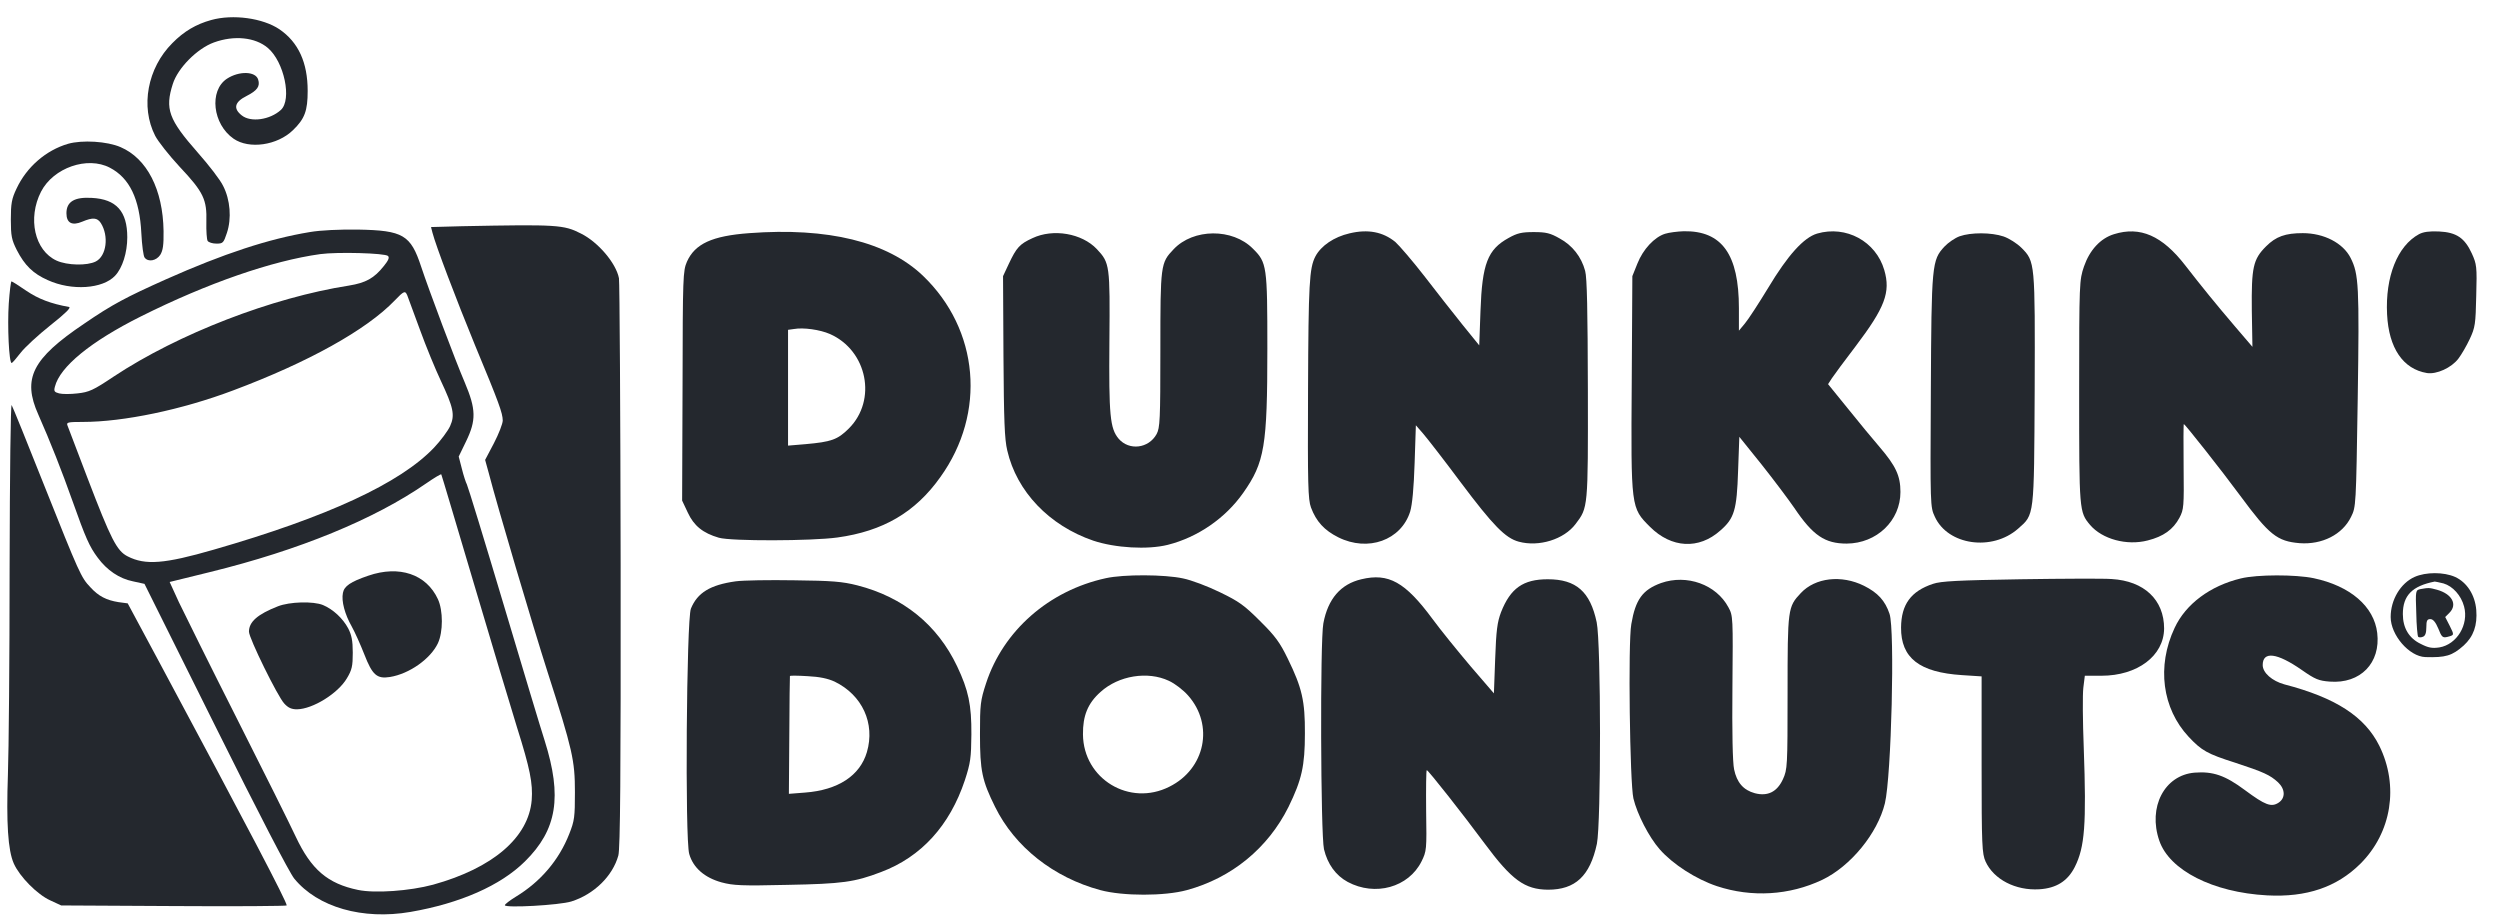 <svg width="101" height="37" viewBox="0 0 101 37" fill="none" xmlns="http://www.w3.org/2000/svg">
<g clip-path="url(#clip0_330_157)">
<path d="M8.532 0.809C7.922 0.978 7.43 1.266 6.964 1.741C5.956 2.749 5.667 4.309 6.269 5.486C6.388 5.715 6.828 6.275 7.261 6.741C8.227 7.766 8.362 8.063 8.337 8.961C8.328 9.325 8.354 9.681 8.388 9.732C8.43 9.792 8.583 9.842 8.744 9.842C9.006 9.842 9.032 9.817 9.167 9.41C9.362 8.825 9.303 8.071 9.015 7.512C8.905 7.275 8.439 6.673 7.989 6.164C6.811 4.825 6.659 4.402 6.981 3.393C7.184 2.749 7.964 1.961 8.642 1.715C9.456 1.419 10.311 1.503 10.82 1.936C11.481 2.495 11.803 4.029 11.345 4.444C10.905 4.842 10.133 4.953 9.769 4.664C9.413 4.385 9.472 4.122 9.964 3.876C10.396 3.656 10.515 3.486 10.43 3.215C10.328 2.876 9.659 2.859 9.167 3.181C8.439 3.664 8.591 5.02 9.439 5.605C10.066 6.037 11.201 5.876 11.837 5.258C12.311 4.8 12.43 4.478 12.43 3.673C12.43 2.529 12.057 1.707 11.286 1.181C10.617 0.732 9.413 0.563 8.532 0.809Z" fill="#24282E"/>
<path d="M2.752 5.809C1.854 6.071 1.074 6.749 0.667 7.622C0.472 8.029 0.438 8.224 0.438 8.868C0.438 9.537 0.472 9.69 0.676 10.097C0.998 10.724 1.337 11.054 1.93 11.317C2.896 11.758 4.15 11.673 4.65 11.139C4.947 10.825 5.142 10.207 5.142 9.588C5.142 8.537 4.701 8.046 3.71 7.995C3.006 7.953 2.684 8.148 2.684 8.614C2.684 9.012 2.913 9.131 3.328 8.953C3.752 8.775 3.93 8.792 4.074 9.012C4.405 9.537 4.303 10.342 3.871 10.563C3.523 10.741 2.718 10.724 2.286 10.529C1.396 10.122 1.108 8.817 1.659 7.741C2.159 6.775 3.532 6.3 4.438 6.775C5.235 7.19 5.642 8.037 5.71 9.419C5.735 9.91 5.794 10.359 5.845 10.41C5.989 10.597 6.311 10.537 6.472 10.3C6.583 10.122 6.616 9.902 6.608 9.334C6.583 7.656 5.938 6.402 4.871 5.944C4.328 5.707 3.32 5.648 2.752 5.809Z" fill="#24282E"/>
<path d="M18.667 9.139L17.413 9.173L17.472 9.402C17.599 9.902 18.43 12.097 19.193 13.953C20.176 16.317 20.303 16.681 20.311 16.987C20.311 17.114 20.15 17.529 19.956 17.902L19.599 18.58L19.744 19.105C20.083 20.419 21.54 25.334 22.116 27.131C23.133 30.3 23.227 30.715 23.227 32.004C23.227 33.004 23.21 33.156 22.998 33.69C22.583 34.749 21.837 35.622 20.845 36.224C20.599 36.376 20.396 36.529 20.396 36.571C20.396 36.69 22.599 36.571 23.083 36.419C23.998 36.131 24.752 35.393 24.981 34.563C25.057 34.292 25.083 31.343 25.074 22.851C25.066 16.605 25.032 11.376 25.006 11.241C24.888 10.631 24.167 9.783 23.472 9.436C22.777 9.08 22.515 9.063 18.667 9.139Z" fill="#24282E"/>
<path d="M12.515 9.376C10.862 9.648 9.032 10.249 6.709 11.283C5.099 12.004 4.532 12.3 3.396 13.08C1.294 14.495 0.896 15.292 1.548 16.749C2.032 17.842 2.506 19.046 2.938 20.266C3.455 21.724 3.616 22.088 3.947 22.529C4.32 23.037 4.82 23.376 5.371 23.486L5.837 23.588L8.701 29.342C10.43 32.825 11.693 35.258 11.887 35.495C12.837 36.656 14.65 37.173 16.582 36.842C18.591 36.495 20.226 35.775 21.209 34.8C22.506 33.52 22.718 32.19 22.006 29.927C21.862 29.486 21.116 27.003 20.345 24.419C19.574 21.834 18.904 19.648 18.862 19.571C18.82 19.495 18.726 19.207 18.659 18.936L18.532 18.444L18.828 17.834C19.243 16.978 19.235 16.537 18.777 15.453C18.404 14.588 17.32 11.698 17.015 10.775C16.591 9.487 16.286 9.309 14.464 9.275C13.71 9.266 12.955 9.3 12.515 9.376ZM15.676 10.342C15.743 10.41 15.684 10.529 15.506 10.749C15.116 11.241 14.777 11.427 14.099 11.537C10.998 12.02 7.201 13.486 4.591 15.215C3.769 15.766 3.599 15.842 3.133 15.893C2.845 15.927 2.515 15.927 2.387 15.893C2.201 15.842 2.167 15.809 2.218 15.622C2.421 14.817 3.659 13.8 5.693 12.783C8.387 11.436 10.989 10.537 12.938 10.266C13.625 10.173 15.557 10.224 15.676 10.342ZM16.455 11.936C16.489 12.02 16.718 12.639 16.964 13.317C17.209 13.995 17.591 14.919 17.803 15.368C18.32 16.47 18.387 16.766 18.184 17.215C18.099 17.402 17.811 17.792 17.54 18.08C16.176 19.52 13.226 20.885 8.633 22.207C6.642 22.783 5.871 22.842 5.159 22.478C4.718 22.258 4.481 21.783 3.54 19.326C3.125 18.232 2.76 17.275 2.726 17.19C2.676 17.063 2.735 17.046 3.345 17.046C4.989 17.046 7.345 16.554 9.413 15.775C12.447 14.639 14.811 13.325 15.947 12.139C16.32 11.749 16.37 11.732 16.455 11.936ZM19.159 23.622C19.879 26.054 20.659 28.648 20.887 29.385C21.413 31.054 21.532 31.648 21.481 32.325C21.354 33.834 19.913 35.071 17.498 35.741C16.557 35.995 15.15 36.097 14.464 35.953C13.235 35.698 12.574 35.131 11.947 33.8C11.726 33.325 10.659 31.181 9.574 29.037C8.489 26.893 7.438 24.766 7.226 24.326L6.854 23.512L8.472 23.114C12.099 22.224 15.125 20.978 17.218 19.529C17.549 19.3 17.82 19.139 17.828 19.165C17.845 19.19 18.438 21.198 19.159 23.622Z" fill="#24282E"/>
<path d="M14.879 23.258C14.159 23.503 13.904 23.681 13.854 23.953C13.786 24.283 13.93 24.817 14.209 25.308C14.337 25.537 14.565 26.046 14.718 26.436C15.04 27.266 15.226 27.436 15.752 27.351C16.54 27.224 17.396 26.614 17.692 25.986C17.904 25.529 17.904 24.664 17.692 24.207C17.226 23.198 16.133 22.826 14.879 23.258Z" fill="#24282E"/>
<path d="M11.227 24.495C10.405 24.817 10.058 25.122 10.058 25.52C10.058 25.783 11.219 28.139 11.481 28.419C11.642 28.597 11.778 28.656 11.998 28.656C12.634 28.648 13.659 28.012 14.015 27.402C14.219 27.063 14.252 26.91 14.252 26.368C14.252 25.876 14.202 25.648 14.066 25.385C13.854 24.986 13.456 24.614 13.049 24.444C12.659 24.283 11.702 24.308 11.227 24.495Z" fill="#24282E"/>
<path d="M30.27 9.419C28.77 9.529 28.075 9.851 27.753 10.571C27.591 10.944 27.583 11.165 27.575 15.588L27.558 20.224L27.786 20.707C28.032 21.241 28.397 21.537 29.041 21.724C29.541 21.868 32.778 21.859 33.829 21.715C35.676 21.461 36.981 20.698 37.99 19.275C39.854 16.681 39.558 13.317 37.286 11.139C35.846 9.766 33.447 9.181 30.27 9.419ZM33.532 13.495C35.041 14.165 35.439 16.165 34.295 17.309C33.837 17.766 33.583 17.851 32.541 17.944L31.837 18.003V15.665V13.325L32.075 13.292C32.456 13.224 33.125 13.317 33.532 13.495Z" fill="#24282E"/>
<path d="M54.523 9.427C53.896 9.571 53.371 9.927 53.142 10.359C52.896 10.834 52.862 11.453 52.845 15.732C52.828 19.597 52.845 20.181 52.964 20.503C53.176 21.071 53.506 21.427 54.066 21.707C55.269 22.308 56.608 21.825 56.972 20.664C57.057 20.368 57.117 19.732 57.151 18.698L57.201 17.181L57.489 17.512C57.651 17.698 58.337 18.58 59.006 19.478C60.328 21.241 60.82 21.741 61.362 21.885C62.176 22.105 63.184 21.791 63.651 21.173C64.159 20.503 64.159 20.546 64.15 15.732C64.142 12.58 64.117 11.215 64.04 10.944C63.888 10.376 63.523 9.91 63.006 9.631C62.633 9.419 62.464 9.376 61.964 9.376C61.472 9.376 61.295 9.419 60.947 9.614C60.1 10.08 59.879 10.656 59.812 12.554L59.761 13.953L59.074 13.105C58.701 12.639 58.006 11.758 57.532 11.139C57.057 10.529 56.532 9.919 56.371 9.775C55.871 9.368 55.269 9.249 54.523 9.427Z" fill="#24282E"/>
<path d="M67.269 9.444C66.837 9.58 66.379 10.071 66.151 10.648L65.947 11.156L65.922 15.436C65.888 20.537 65.888 20.512 66.659 21.283C67.524 22.148 68.634 22.207 69.498 21.436C70.066 20.944 70.168 20.614 70.219 19.02L70.269 17.648L71.168 18.766C71.659 19.385 72.252 20.173 72.49 20.52C73.244 21.639 73.727 21.961 74.608 21.961C75.82 21.953 76.778 21.037 76.778 19.876C76.778 19.215 76.583 18.817 75.939 18.063C75.676 17.758 75.1 17.063 74.659 16.512L73.854 15.52L74.007 15.283C74.091 15.156 74.515 14.58 74.956 14.004C76.151 12.427 76.388 11.809 76.125 10.91C75.786 9.749 74.583 9.097 73.413 9.436C72.871 9.597 72.227 10.309 71.439 11.622C71.058 12.249 70.634 12.902 70.498 13.063L70.252 13.359V12.453C70.252 10.275 69.566 9.317 68.024 9.342C67.769 9.351 67.43 9.393 67.269 9.444Z" fill="#24282E"/>
<path d="M85.405 9.461C84.854 9.631 84.422 10.105 84.193 10.766C84.007 11.317 83.998 11.385 83.998 15.817C83.998 20.648 83.998 20.681 84.439 21.207C84.93 21.783 85.922 22.054 86.769 21.834C87.405 21.673 87.795 21.393 88.049 20.919C88.227 20.58 88.235 20.478 88.218 18.842C88.21 17.902 88.21 17.131 88.227 17.131C88.269 17.131 89.752 19.003 90.507 20.029C91.676 21.614 91.998 21.868 92.905 21.944C93.812 22.012 94.634 21.597 94.981 20.885C95.184 20.478 95.184 20.453 95.252 16.114C95.32 11.546 95.295 11.071 94.964 10.419C94.659 9.817 93.888 9.419 93.032 9.419C92.329 9.419 91.947 9.554 91.549 9.953C91.023 10.478 90.956 10.8 90.973 12.537L90.998 14.012L90.295 13.19C89.507 12.266 88.964 11.597 88.286 10.724C87.354 9.52 86.464 9.131 85.405 9.461Z" fill="#24282E"/>
<path d="M97.727 9.461C96.854 9.936 96.362 11.181 96.438 12.698C96.506 14.063 97.082 14.91 98.049 15.071C98.438 15.131 99.04 14.859 99.32 14.487C99.438 14.334 99.65 13.97 99.777 13.698C99.998 13.224 100.015 13.097 100.04 11.944C100.074 10.766 100.057 10.673 99.862 10.241C99.574 9.614 99.243 9.385 98.532 9.351C98.142 9.334 97.904 9.368 97.727 9.461Z" fill="#24282E"/>
<path d="M41.71 9.622C41.193 9.859 41.066 10.003 40.761 10.648L40.523 11.156L40.54 14.393C40.557 16.97 40.583 17.741 40.693 18.198C41.074 19.859 42.388 21.232 44.167 21.842C45.057 22.139 46.362 22.215 47.176 22.012C48.388 21.707 49.507 20.936 50.227 19.91C51.091 18.681 51.201 18.029 51.201 14.08C51.201 10.749 51.184 10.605 50.617 10.046C49.795 9.215 48.21 9.224 47.413 10.071C46.888 10.622 46.879 10.681 46.879 14.122C46.879 16.978 46.862 17.283 46.727 17.537C46.405 18.122 45.617 18.215 45.193 17.724C44.846 17.308 44.795 16.8 44.82 13.783C44.846 10.707 44.837 10.622 44.312 10.063C43.71 9.427 42.549 9.224 41.71 9.622Z" fill="#24282E"/>
<path d="M79.167 9.546C78.981 9.614 78.709 9.8 78.557 9.961C78.048 10.512 78.031 10.664 78.006 15.817C77.981 20.444 77.981 20.478 78.167 20.876C78.692 22.029 80.481 22.283 81.531 21.359C82.192 20.775 82.175 20.927 82.201 15.749C82.218 10.597 82.218 10.563 81.667 10.012C81.489 9.834 81.167 9.631 80.947 9.554C80.447 9.385 79.625 9.385 79.167 9.546Z" fill="#24282E"/>
<path d="M0.354 12.266C0.295 13.156 0.362 14.681 0.473 14.665C0.498 14.665 0.659 14.478 0.829 14.258C0.998 14.037 1.54 13.537 2.04 13.139C2.651 12.656 2.888 12.419 2.786 12.402C2.049 12.266 1.557 12.08 1.066 11.749C0.761 11.537 0.49 11.368 0.464 11.368C0.439 11.368 0.388 11.775 0.354 12.266Z" fill="#24282E"/>
<path d="M0.388 22.936C0.388 26.614 0.354 30.376 0.32 31.283C0.252 33.241 0.32 34.351 0.557 34.885C0.794 35.419 1.506 36.139 2.032 36.376L2.472 36.58L7.032 36.605C9.532 36.622 11.583 36.605 11.583 36.58C11.583 36.419 10.04 33.478 6.388 26.664L5.159 24.376L4.786 24.326C4.303 24.249 3.981 24.088 3.65 23.724C3.277 23.334 3.201 23.164 1.794 19.631C1.108 17.902 0.515 16.436 0.472 16.368C0.43 16.292 0.396 19.114 0.388 22.936Z" fill="#24282E"/>
<path d="M97.549 23.308C96.981 23.563 96.583 24.232 96.583 24.927C96.583 25.656 97.329 26.52 97.981 26.546C98.803 26.571 99.066 26.495 99.532 26.08C99.93 25.715 100.091 25.266 100.041 24.639C99.99 24.037 99.668 23.529 99.185 23.308C98.727 23.105 98.007 23.105 97.549 23.308ZM98.719 23.571C99.091 23.681 99.43 24.054 99.549 24.503C99.744 25.232 99.261 26.037 98.549 26.156C98.261 26.198 98.108 26.173 97.795 26.012C97.32 25.783 97.075 25.368 97.075 24.808C97.075 24.054 97.456 23.673 98.363 23.495C98.388 23.495 98.549 23.529 98.719 23.571Z" fill="#24282E"/>
<path d="M97.786 23.8C97.591 23.843 97.583 23.851 97.617 24.758C97.625 25.266 97.668 25.698 97.693 25.724C97.719 25.758 97.812 25.758 97.888 25.724C97.981 25.69 98.024 25.571 98.024 25.343C98.024 25.071 98.058 25.012 98.185 25.012C98.295 25.012 98.397 25.131 98.507 25.393C98.642 25.741 98.685 25.775 98.871 25.732C99.159 25.656 99.159 25.665 98.964 25.275L98.786 24.927L98.956 24.758C99.295 24.419 99.058 23.995 98.456 23.826C98.142 23.741 98.117 23.741 97.786 23.8Z" fill="#24282E"/>
<path d="M44.676 23.359C42.379 23.859 40.532 25.478 39.837 27.605C39.608 28.308 39.591 28.453 39.591 29.673C39.591 31.139 39.676 31.537 40.201 32.597C40.998 34.215 42.565 35.453 44.455 35.961C45.37 36.207 47.048 36.207 47.947 35.961C49.76 35.469 51.226 34.266 52.057 32.597C52.591 31.503 52.718 30.944 52.718 29.631C52.726 28.317 52.599 27.783 52.032 26.622C51.709 25.953 51.514 25.69 50.904 25.088C50.269 24.453 50.057 24.3 49.286 23.927C48.803 23.69 48.133 23.436 47.794 23.368C47.057 23.207 45.404 23.198 44.676 23.359ZM47.218 27.503C47.464 27.614 47.803 27.876 47.998 28.097C49.057 29.292 48.693 31.063 47.243 31.783C45.633 32.597 43.769 31.47 43.752 29.673C43.743 28.919 43.947 28.41 44.464 27.953C45.193 27.292 46.37 27.105 47.218 27.503Z" fill="#24282E"/>
<path d="M90.532 23.368C89.294 23.665 88.303 24.402 87.854 25.368C87.125 26.919 87.354 28.622 88.421 29.766C88.947 30.326 89.167 30.453 90.311 30.817C91.447 31.19 91.71 31.309 92.032 31.605C92.328 31.885 92.337 32.241 92.057 32.427C91.76 32.622 91.515 32.529 90.693 31.919C89.896 31.326 89.404 31.156 88.659 31.215C87.447 31.317 86.769 32.605 87.235 33.961C87.642 35.156 89.396 36.054 91.591 36.173C93.184 36.258 94.404 35.843 95.362 34.893C96.625 33.631 96.921 31.749 96.125 30.131C95.54 28.953 94.371 28.19 92.286 27.648C91.794 27.512 91.413 27.181 91.413 26.868C91.413 26.3 91.989 26.368 92.998 27.071C93.532 27.444 93.676 27.503 94.125 27.537C95.362 27.631 96.184 26.783 96.04 25.571C95.913 24.503 94.955 23.673 93.472 23.359C92.743 23.207 91.193 23.207 90.532 23.368Z" fill="#24282E"/>
<path d="M54.998 23.402C54.167 23.597 53.65 24.19 53.464 25.181C53.328 25.868 53.354 33.715 53.489 34.309C53.633 34.91 53.964 35.368 54.447 35.63C55.557 36.224 56.905 35.851 57.43 34.8C57.633 34.385 57.642 34.342 57.616 32.741C57.608 31.851 57.616 31.114 57.642 31.114C57.701 31.114 59.116 32.91 59.981 34.08C61.074 35.554 61.599 35.936 62.54 35.944C63.642 35.944 64.235 35.393 64.515 34.088C64.684 33.258 64.684 25.986 64.506 25.139C64.244 23.902 63.676 23.402 62.532 23.402C61.532 23.402 61.023 23.766 60.642 24.732C60.489 25.139 60.447 25.461 60.405 26.622L60.354 28.012L59.413 26.919C58.896 26.308 58.201 25.453 57.871 25.003C56.769 23.512 56.099 23.139 54.998 23.402Z" fill="#24282E"/>
<path d="M81.625 23.402C79.091 23.444 78.413 23.478 78.091 23.588C77.201 23.885 76.811 24.419 76.803 25.351C76.794 26.58 77.54 27.165 79.269 27.275L80.057 27.326V30.893C80.057 34.181 80.074 34.486 80.218 34.809C80.549 35.529 81.43 35.986 82.388 35.927C83.074 35.885 83.532 35.597 83.82 35.029C84.227 34.224 84.294 33.309 84.184 30.224C84.142 29.148 84.133 28.054 84.167 27.783L84.227 27.3H84.896C86.354 27.3 87.421 26.495 87.43 25.393C87.43 24.232 86.625 23.47 85.311 23.393C85.006 23.368 83.354 23.376 81.625 23.402Z" fill="#24282E"/>
<path d="M29.718 23.486C28.693 23.631 28.176 23.944 27.913 24.588C27.735 25.02 27.668 33.936 27.846 34.504C28.006 35.063 28.473 35.461 29.151 35.648C29.625 35.775 29.964 35.792 31.803 35.749C34.032 35.707 34.523 35.639 35.591 35.232C37.218 34.622 38.371 33.351 38.981 31.52C39.21 30.817 39.235 30.614 39.244 29.673C39.252 28.47 39.125 27.885 38.668 26.919C37.871 25.241 36.49 24.122 34.634 23.648C34.032 23.495 33.608 23.461 32.091 23.444C31.091 23.427 30.023 23.444 29.718 23.486ZM33.718 27.537C34.837 28.08 35.362 29.224 35.023 30.385C34.744 31.334 33.862 31.919 32.523 32.02L31.871 32.071L31.888 29.707C31.896 28.402 31.905 27.326 31.913 27.308C31.922 27.292 32.235 27.292 32.625 27.317C33.117 27.342 33.439 27.41 33.718 27.537Z" fill="#24282E"/>
<path d="M67.108 23.554C66.362 23.826 66.074 24.215 65.905 25.215C65.769 25.953 65.846 31.648 65.99 32.258C66.142 32.893 66.617 33.817 67.049 34.309C67.583 34.919 68.523 35.52 69.362 35.8C70.769 36.266 72.295 36.173 73.617 35.546C74.769 34.995 75.854 33.664 76.15 32.453C76.413 31.351 76.557 25.444 76.337 24.8C76.159 24.266 75.862 23.944 75.303 23.665C74.396 23.215 73.337 23.334 72.752 23.961C72.227 24.52 72.218 24.58 72.218 27.978C72.218 30.986 72.21 31.08 72.032 31.478C71.795 31.995 71.413 32.181 70.896 32.046C70.43 31.919 70.168 31.614 70.057 31.08C69.998 30.8 69.973 29.588 69.99 27.766C70.015 24.936 70.015 24.876 69.829 24.537C69.337 23.614 68.151 23.19 67.108 23.554Z" fill="#24282E"/>
</g>
<defs>
<clipPath id="clip0_330_157">
<rect width="100" height="36.441" fill="white" transform="translate(0.058 0.52)"/>
</clipPath>
</defs>
</svg>
